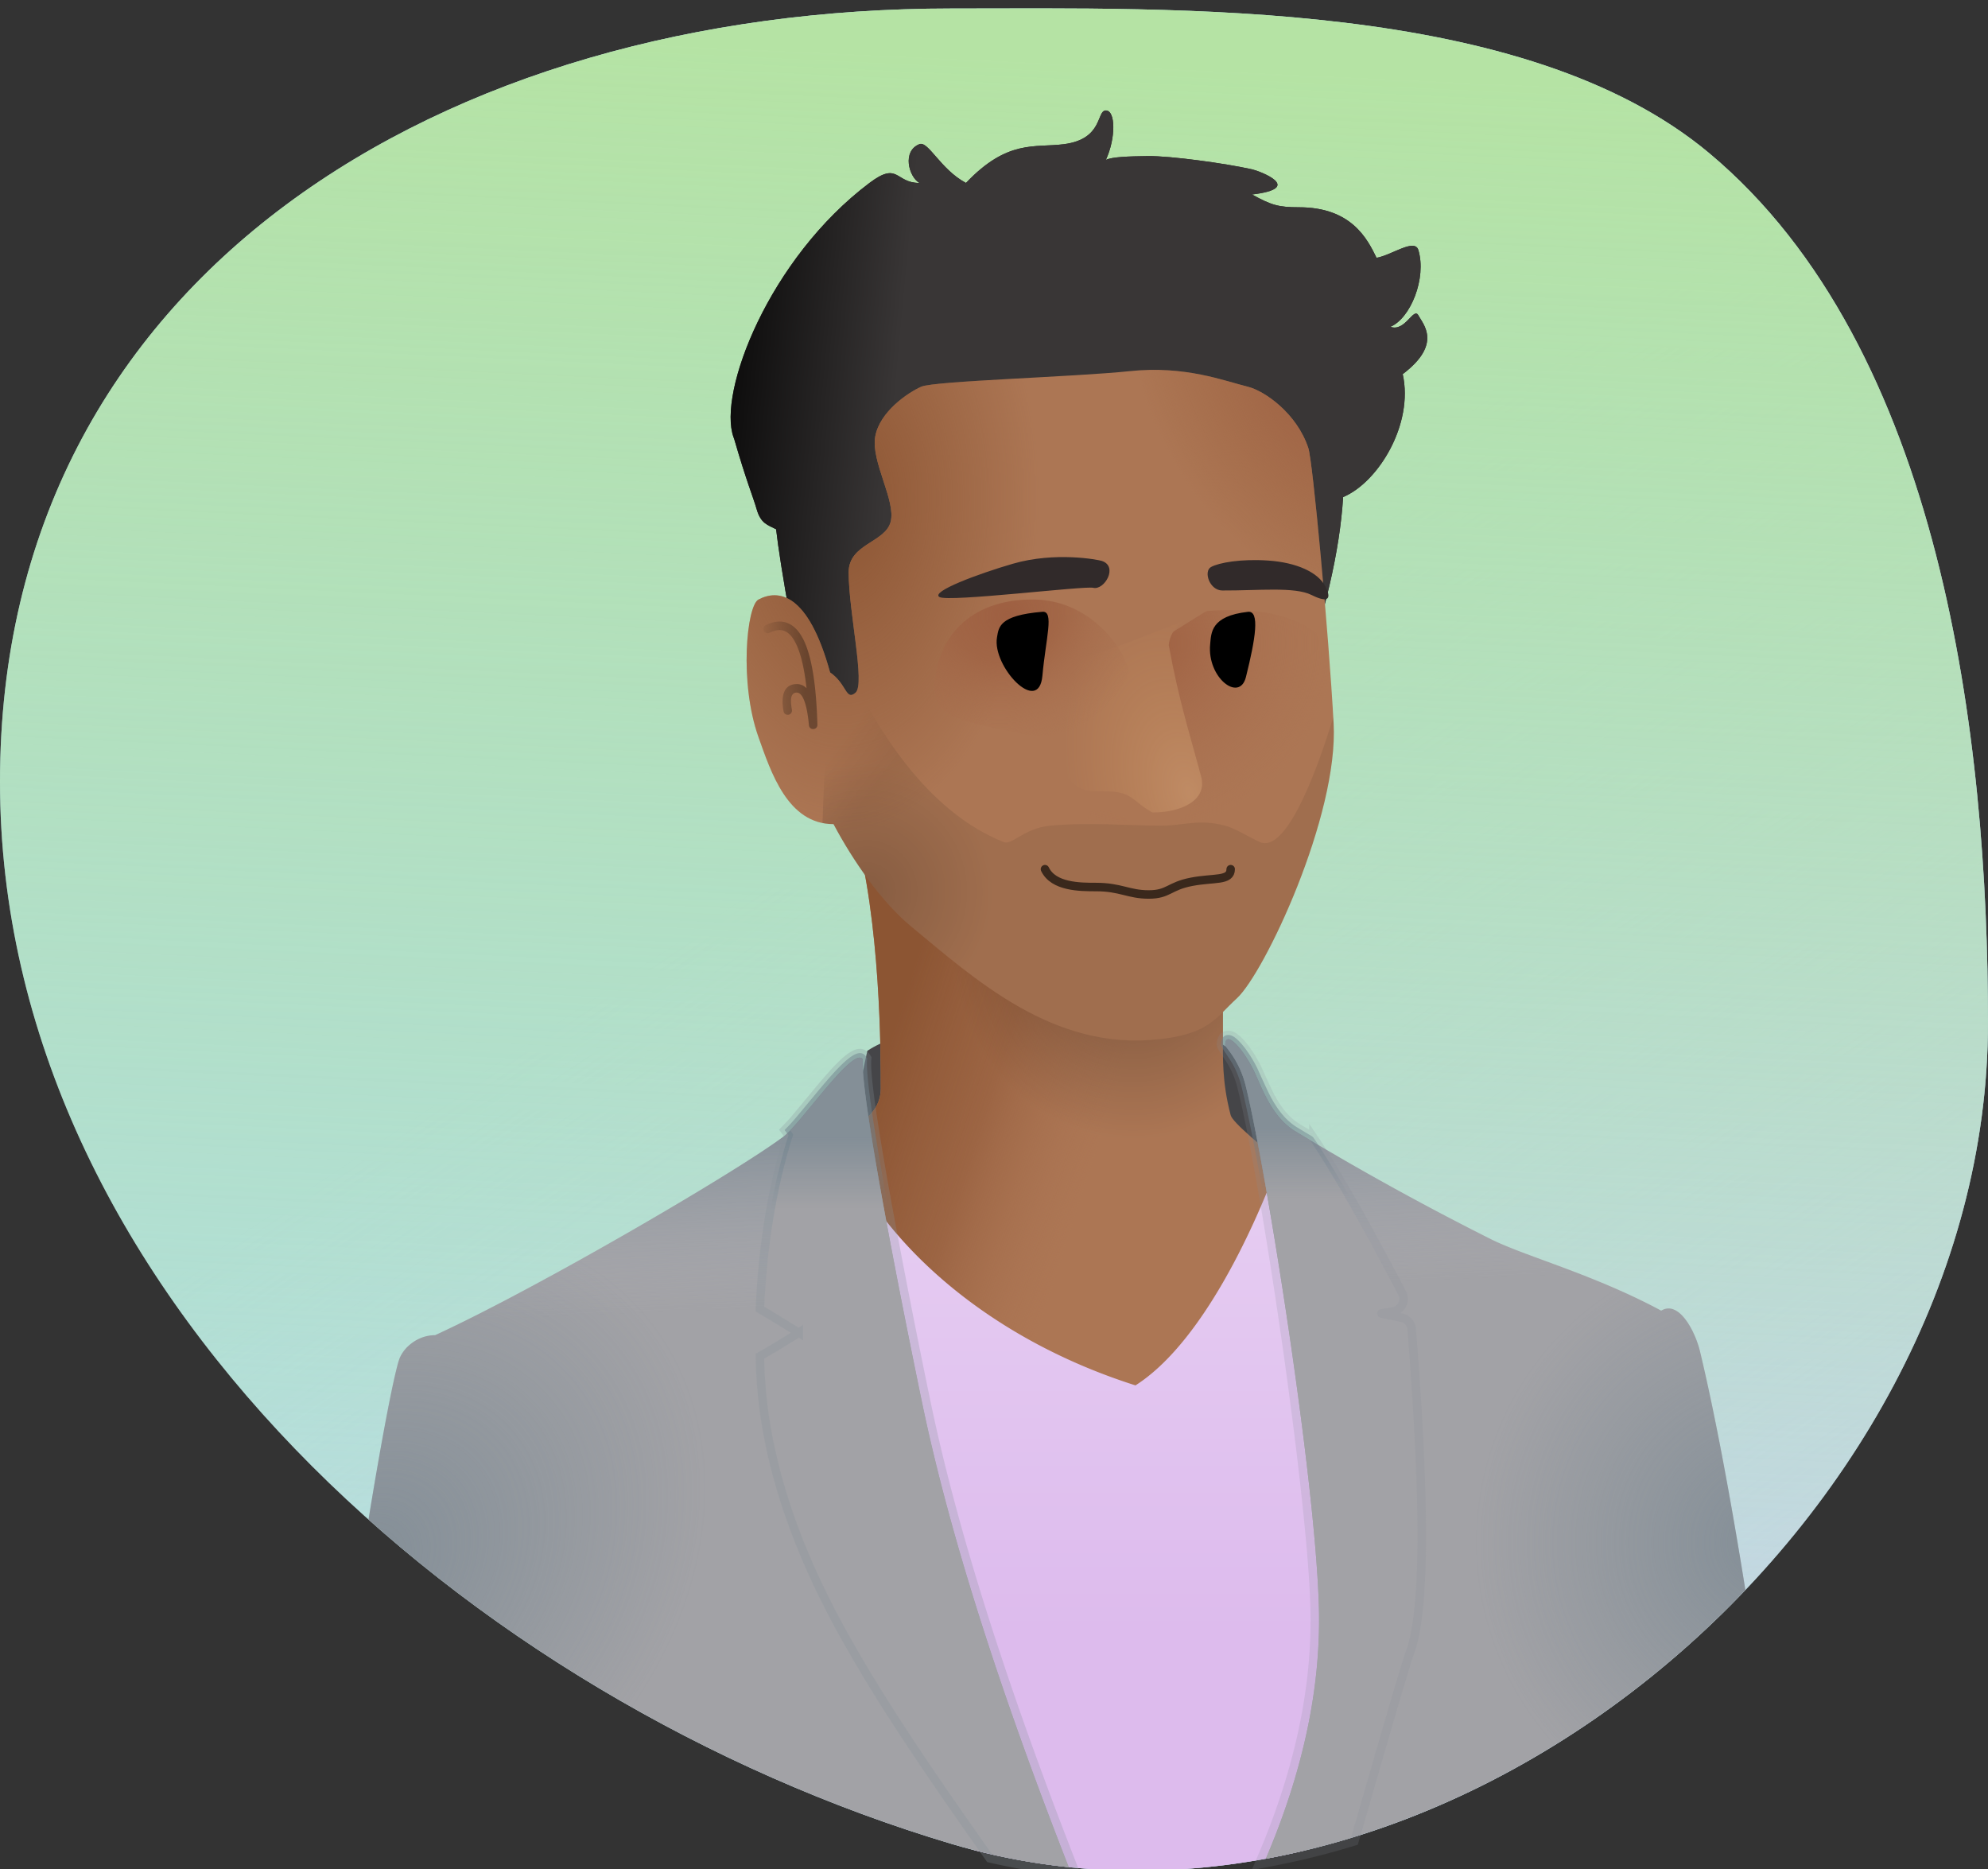 <svg width="234" height="220" xmlns="http://www.w3.org/2000/svg" xmlns:xlink="http://www.w3.org/1999/xlink"><rect width="100%" height="100%" fill="#333333" stroke="none"/><defs><linearGradient x1="26.199%" y1="105.841%" x2="65.51%" y2="47.095%" id="b"><stop stop-color="#D0D2F2" offset="0%"/><stop stop-color="#D6D7F0" stop-opacity="0" offset="100%"/></linearGradient><linearGradient x1="45.985%" y1="3.494%" x2="50.278%" y2="95.96%" id="c"><stop stop-color="#B5E3A4" offset="0%"/><stop stop-color="#ACDAAD" stop-opacity="0" offset="100%"/></linearGradient><path d="M122 217c56.746-16.93 112-65.365 112-125.012C234 32.342 181.647 1 122 1 95.602 1 54.664-.21 32.845 18 5.365 40.935 0 87.107 0 120.355 0 180.002 65.254 233.93 122 217z" id="a"/><linearGradient x1="25.507%" y1="33.721%" x2="-4.266%" y2="31.288%" id="e"><stop stop-color="#393636" offset="0%"/><stop offset="100%"/></linearGradient><path d="M153.667 85.676l-.785-4.787c3.077-8.56 4.814-16.024 5.213-22.39 4.132-1.732 8.326-8.577 7.013-14.469 4.691-3.548 2.397-5.879 1.843-6.913-.554-1.035-1.56 1.99-3.293 1.343 2.372-.988 4.279-5.727 3.293-9.027-.43-1.44-3.156.61-4.923.908-1.095-2.247-2.963-5.948-9.146-5.948-2.4 0-3.24-.253-5.508-1.503 6.293-.75.843-2.774 0-2.962-3.198-.713-9.616-1.59-12.25-1.559-2.317.028-4.21.092-4.954.445 1.19-2.582 1.138-5.814 0-5.814s-.279 3.367-4.938 3.969c-3.44.445-6.622-.602-11.531 4.562-3.015-1.603-4.436-4.982-5.488-4.562-2.042.816-1.258 3.814 0 4.562-2.87 0-2.434-2.587-5.872 0-11.831 8.9-17.906 24.714-15.994 29.94.025.065.053.13.072.196 1.492 5.142 2.175 6.649 2.658 8.308.483 1.66 1.314 1.82 2.276 2.313.246 2.183.796 5.661 1.651 10.433l2.39 8.168L118.472 88l35.196-2.324z" id="d"/><path d="M129.635 153L151 139.115l-5.394-14.688C143.47 121.476 136.603 120 125 120c-11.603 0-19.24 1.225-22.91 3.674L99 138.304 129.635 153z" id="f"/><linearGradient x1="23.097%" y1="39.681%" x2="60.96%" y2="55.673%" id="h"><stop stop-color="#8C5533" offset="0%"/><stop stop-color="#955D3C" stop-opacity=".696" offset="47.81%"/><stop stop-color="#A97150" stop-opacity="0" offset="100%"/></linearGradient><radialGradient cx="67.901%" cy="27.105%" fx="67.901%" fy="27.105%" r="33.15%" gradientTransform="scale(1 .8) rotate(-85.957 .715 .305)" id="i"><stop offset="0%"/><stop stop-opacity=".924" offset="4.847%"/><stop stop-opacity="0" offset="100%"/></radialGradient><path d="M103.674 128.108c0-3.951 0-19.742-3.144-30.77 7.143-8.213 21.617-4.764 43.421 10.347v14.597c0 1.94-.14 5.028.91 8.97.209.786 3.255 3.465 9.139 8.038-7.141 17.436-14.53 28.672-22.166 33.71-14.348-4.127-27.163-12.45-38.448-24.97-2.313-6.01-3.44-9.736-3.384-11.18.082-2.083 13.672-2.145 13.672-8.742z" id="g"/><radialGradient cx="96.403%" cy="3.09%" fx="96.403%" fy="3.09%" r="52.053%" gradientTransform="matrix(-.527 -.744 .563 -.306 1.455 .758)" id="k"><stop stop-color="#9F6245" offset="0%"/><stop stop-color="#9C623D" stop-opacity="0" offset="79.021%"/><stop stop-color="#9C623D" stop-opacity="0" offset="100%"/></radialGradient><radialGradient cx="17.113%" cy="19.427%" fx="17.113%" fy="19.427%" r="32.887%" gradientTransform="matrix(1 0 0 1.487 0 -.095)" id="l"><stop stop-color="#8C5533" offset="0%"/><stop stop-color="#8C5533" stop-opacity="0" offset="100%"/></radialGradient><path d="M97.708 79.134c1.983 1.364 1.842 3.399 3 2.383 1.157-1.015-.813-9.476-.813-14.162 0-3.376 4.288-3.473 4.94-5.942.653-2.469-2.345-7.118-1.812-10.05.533-2.933 3.87-5.168 5.412-5.852 1.542-.685 18.077-1.15 24.565-1.834 6.488-.685 11.112 1.157 13.867 1.834 1.98.486 5.794 3.146 7.133 7.232.525 1.603 2.376 21.475 2.976 32.375.599 10.9-8.165 29.425-11.391 32.376-2.556 2.339-3.217 4.139-9.114 4.81C124 123.72 114.723 115.21 107.212 109c-3.464-2.865-6.83-7.728-9.1-12.009-5.392 0-7.36-6.102-8.834-10.241-2.283-6.408-1.39-15.454 0-16.19 2.286-1.211 5.823-.897 8.43 8.574z" id="j"/><radialGradient cx="25.51%" cy="11.399%" fx="25.51%" fy="11.399%" r="73.679%" gradientTransform="scale(1 .79) rotate(22.505 .18 .13)" id="m"><stop stop-color="#9E5F41" offset="0%"/><stop stop-color="#AB7251" stop-opacity="0" offset="100%"/></radialGradient><radialGradient cx="88.696%" cy="90.201%" fx="88.696%" fy="90.201%" r="51.66%" gradientTransform="matrix(.968 -.251 .449 1.723 -.377 -.43)" id="o"><stop stop-color="#FFD19A" offset="0%"/><stop stop-color="#FFB966" stop-opacity="0" offset="100%"/></radialGradient><path d="M137.57 75.92c1.19 6.552 2.476 10.469 3.816 15.491.747 2.8-2.375 4.211-5.736 4.211-2.524-1.403-2.253-2.508-5.784-2.508-.636 0-2.129.148-3.11-.599-4.466-3.397-10.489-13.43-6.533-13.43 3.216 0 10.809-2.523 22.777-7.571-3.456.914-5.267 2.383-5.43 4.407z" id="n"/><linearGradient x1="13.325%" y1="23.834%" x2="3.151%" y2="18.198%" id="p"><stop stop-opacity=".07" offset="0%"/><stop stop-opacity="0" offset="100%"/></linearGradient><radialGradient cx="8.546%" cy="57.868%" fx="8.546%" fy="57.868%" r="38.443%" gradientTransform="scale(.718 1) rotate(88.607 .102 .596)" id="r"><stop offset="0%"/><stop stop-opacity="0" offset="88.875%"/><stop stop-opacity="0" offset="100%"/></radialGradient><path d="M96.812 96.864c.293-8.63.654-14.494 1.085-17.593 1.786 1.357 1.691 3.229 2.81 2.246.118-.103.204-.283.262-.529 3.061 5.875 8.59 14.694 17.178 18.117.99.395 2.364-1.634 5.468-1.933 4.294-.414 9.879 0 12.856 0 3.119 0 4.508-.832 7.748 0 1.121.288 3.062 1.491 4.083 1.933 2.985 1.292 6.479-7.613 8.634-14.69l.04.703c.599 10.9-8.165 29.425-11.391 32.376-2.556 2.339-3.217 4.139-9.114 4.81C124 123.72 114.723 115.21 107.212 109c-3.464-2.865-6.83-7.728-9.1-12.009-.457 0-.89-.044-1.3-.127z" id="q"/><radialGradient cx="37.994%" cy="10.027%" fx="37.994%" fy="10.027%" r="91.585%" gradientTransform="matrix(.131 .982 -.822 .223 .413 -.295)" id="s"><stop stop-color="#9E5F41" offset="0%"/><stop stop-color="#A06344" stop-opacity=".814" offset="35.165%"/><stop stop-color="#AB7251" stop-opacity="0" offset="100%"/></radialGradient><linearGradient x1="50%" y1="-17.319%" x2="50%" y2="67.033%" id="u"><stop stop-color="#FFF" offset="0%"/><stop stop-color="#FFF" stop-opacity="0" offset="100%"/></linearGradient><path d="M153.644 217.766c-12.796 3.066-26.07 3.31-38.968-.021A46216.096 46216.096 0 0 0 96 143.809c-.566-7.928.326-11.237 2.676-9.929 3.841 10.675 15.995 23.127 34.976 29.167 7.452-4.74 13.59-17.383 16.964-26.567 7.456 3.882 8.384 39.341 8.384 41.391 0 1.08-2.752 21.186-5.356 39.895z" id="t"/><linearGradient x1="40.453%" y1="11.567%" x2="41.869%" y2="32.493%" id="w"><stop stop-color="#657B88" stop-opacity=".5" offset="0%"/><stop stop-color="#BFBEC7" stop-opacity="0" offset="100%"/></linearGradient><radialGradient cx="0%" cy="63.242%" fx="0%" fy="63.242%" r="44.654%" gradientTransform="matrix(.442 -.678 .33 .594 -.209 .256)" id="x"><stop stop-color="#657B88" stop-opacity=".5" offset="0%"/><stop stop-color="#657B88" stop-opacity="0" offset="100%"/></radialGradient><radialGradient cx="101.74%" cy="61.224%" fx="101.74%" fy="61.224%" r="35.508%" gradientTransform="matrix(0 1 -.601 0 1.385 -.405)" id="y"><stop stop-color="#657B88" stop-opacity=".5" offset="0%"/><stop stop-color="#657B88" stop-opacity="0" offset="100%"/></radialGradient><path d="M125.799 219.742A75.354 75.354 0 0 1 112 217c-24.618-7.345-48.956-20.62-68.623-38.167 1.538-9.43 2.897-16.541 3.564-18.713.45-1.464 2.167-2.985 4.273-2.985 12.133-5.576 35.614-19.3 41.007-23.372 2.119-1.6 8.273-10.752 9.339-9.09-.388 4.58 5.833 34.92 6.986 40.458 3.115 14.966 8.866 33.17 17.253 54.61zm23.194-.99c4.427-10.374 6.509-20.26 6.247-29.66-.426-15.276-6.28-51.943-8.612-61.3-.766-3.075-2.367-4.495-2.41-4.792 0-1.899 2.074.422 3.314 2.918.926 1.863 2.053 5.476 4.919 7.21a334.752 334.752 0 0 0 23.02 12.7c4.012 2.015 12.065 4.12 20.063 8.421 2.104-1.276 4.012 2.477 4.563 4.772 1.79 7.46 3.634 17.44 5.346 28.104-15.338 16.114-35.394 27.75-56.45 31.626z" id="v"/><linearGradient x1="20.215%" y1="10.884%" x2="20.215%" y2="19.574%" id="A"><stop stop-color="#657B88" offset="0%"/><stop stop-color="#657B88" stop-opacity="0" offset="100%"/></linearGradient><path d="M93.007 133.035c2.563-2.666 7.598-9.85 8.553-8.361-.388 4.579 5.833 34.918 6.986 40.457 3.115 14.966 8.866 33.17 17.253 54.61a75.734 75.734 0 0 1-9.006-1.482c-5.938-8.406-11.984-17.136-16.77-25.626-6.545-11.61-9.9-22.522-10.069-32.737a109.245 109.245 0 0 0 4.998-3.06c-2.095-1.301-3.76-2.319-4.998-3.053.356-7.497 1.492-14.257 3.407-20.28a24.66 24.66 0 0 1-.354-.468z" id="z"/><path d="M154.19 134.172c2.523 3.727 5.99 9.803 10.402 18.228a1 1 0 0 1-.718 1.45l-1.332.226a.513.513 0 0 0-.017 1.008l2.346.484a1 1 0 0 1 .795.9c1.642 20.66 1.572 33.31-.21 37.948-1.042 2.71-3.352 11.47-6.444 21.89a91.198 91.198 0 0 1-10.02 2.445c4.428-10.373 6.51-20.259 6.248-29.658-.426-15.277-6.28-51.944-8.612-61.301-.766-3.075-2.367-4.495-2.41-4.792 0-1.899 2.074.422 3.314 2.918.926 1.863 2.053 5.476 4.919 7.21.578.35 1.157.697 1.738 1.044z" id="B"/><linearGradient x1="-12.366%" y1="30.005%" x2="79.641%" y2="38.771%" id="C"><stop stop-opacity="0" offset="0%"/><stop stop-opacity=".329" offset="100%"/></linearGradient></defs><g fill="none" fill-rule="evenodd"><g transform="matrix(-1 0 0 1 234 0)"><use fill="#B3E0E6" xlink:href="#a"/><use fill-opacity=".87" fill="url(#b)" xlink:href="#a"/><use fill="url(#c)" xlink:href="#a"/></g><use fill="#312A2A" xlink:href="#d"/><use fill="url(#e)" xlink:href="#d"/><use fill="#363638" xlink:href="#f"/><use fill-opacity=".145" fill="#A2A2A6" xlink:href="#f"/><use fill="#AC7654" xlink:href="#g"/><use fill="url(#h)" xlink:href="#g"/><use fill-opacity=".3" fill="url(#i)" xlink:href="#g"/><use fill="#AC7654" xlink:href="#j"/><use fill="url(#k)" xlink:href="#j"/><use fill="url(#l)" xlink:href="#j"/><path d="M156.336 75.74c.264 3.402.49 6.667.64 9.378.293 5.336-1.658 12.5-4.104 18.77-4.24.543-12.197 2.247-23.872 5.112-1.815-8.945-1.878-13.495-.19-13.647 2.532-.23 3.723.915 5.396 2.184 3.22 0 7.277-1.631 6.247-4.535-3.16-8.912-5.676-14.05-7.547-15.417L142 71.911c6.773-.545 11.552.732 14.336 3.83z" fill="url(#m)"/><use fill="#AC7654" xlink:href="#n"/><use fill-opacity=".23" fill="url(#o)" xlink:href="#n"/><use fill="url(#p)" xlink:href="#q"/><use fill-opacity=".16" fill="url(#r)" xlink:href="#q"/><path d="M123 102.292c1 2.101 4.147 2.101 6 2.101 2.91 0 3.837.878 6.203.878 2.365 0 2.365-.973 5.03-1.49 2.664-.517 4.626-.06 4.626-1.489" stroke-opacity=".634" stroke="#000" stroke-linecap="round"/><path d="M110.075 79.854c.422-4.443 3.746-9.302 11.443-9.302 7.696 0 11.429 7.232 11.338 8.533-.09 1.301-4.603 8.986-12.834 7.233-8.23-1.753-10.368-2.022-9.947-6.464z" fill="url(#s)"/><path d="M122.699 72c-5.136.422-5.136 1.836-5.345 3-.608 3.392 4.915 9.302 5.345 4.518.394-4.395 1.417-7.635 0-7.518zM146.893 72.006c-4.4.488-4.32 2.49-4.449 3.804-.388 3.949 3.452 6.902 4.21 3.868 1.136-4.545 1.656-7.83.24-7.672z" fill="#000"/><path d="M142.547 66.73c-.918.506-.181 2.757 1.322 2.764 4.235.021 8.517-.463 10.493.523 1.53.764 2.57.84 1.66-.968-.867-1.721-3.447-2.847-6.707-3.075-3.26-.228-5.85.25-6.768.757zM110.586 70.266c1.123.62 17.075-1.339 18.09-1.089 1.313.323 2.98-2.505 1.026-3.16-.447-.15-5.479-1.12-10.487.33-4.055 1.175-9.752 3.3-8.629 3.92z" fill="#312A2A"/><g><use fill="#DDBBED" xlink:href="#t"/><use fill-opacity=".37" fill="url(#u)" xlink:href="#t"/></g><g><use fill="#A2A2A6" xlink:href="#v"/><use fill="url(#w)" xlink:href="#v"/><use fill="url(#x)" xlink:href="#v"/><use fill="url(#y)" xlink:href="#v"/></g><g><use fill="#A2A2A6" xlink:href="#z"/><path stroke-opacity=".265" stroke="#858F98" d="M94.015 156.843a280.903 280.903 0 0 0-4.316-2.63l-.258-.153.014-.3c.353-7.436 1.47-14.156 3.35-20.16l-.2-.267-.252-.34.293-.304c.683-.71.596-.607 3.216-3.772l.365-.44c1.374-1.65 2.312-2.7 3.113-3.438 1.2-1.104 2.093-1.49 2.64-.635l.092.143-.014.17c-.166 1.96.93 9.13 2.909 19.734a1072.87 1072.87 0 0 0 4.069 20.578c3.108 14.935 8.851 33.113 17.228 54.53l.3.764-.817-.084a76.232 76.232 0 0 1-9.065-1.493l-.186-.042-.111-.157c-8.024-11.357-12.699-18.397-16.798-25.668-6.583-11.679-9.963-22.67-10.133-32.975l-.004-.295.256-.147a104.451 104.451 0 0 0 4.309-2.62z" fill-opacity=".5" fill="url(#A)"/></g><g><use fill="#A2A2A6" xlink:href="#B"/><path stroke-opacity=".181" stroke="#858F98" d="M154.603 133.891c2.537 3.747 6.012 9.837 10.432 18.277a1.5 1.5 0 0 1-1.077 2.174l-1.332.227a.013.013 0 0 0 0 .026l2.346.483a1.5 1.5 0 0 1 1.192 1.35c1.65 20.749 1.58 33.429-.241 38.167-.66 1.716-5.887 20.02-6.431 21.854l-.077.258-.257.078a91.694 91.694 0 0 1-10.075 2.458l-.916.168.366-.856c4.4-10.31 6.467-20.125 6.207-29.448-.374-13.405-5.734-49.71-8.597-61.194a10.966 10.966 0 0 0-.96-2.522c-.391-.733-1.433-2.14-1.464-2.391 0-.688.25-1.168.818-1.196.39-.019.78.218 1.222.648.724.705 1.583 1.96 2.221 3.243.027.055 1.183 2.65 1.643 3.492.874 1.602 1.851 2.766 3.087 3.513.577.349 1.155.696 1.735 1.042l.158.15z" fill-opacity=".5" fill="url(#A)"/></g><path d="M93.723 75.825c-.78-1.638-1.761-2.042-3.158-1.348a.5.5 0 0 1-.445-.895c1.922-.956 3.496-.307 4.506 1.813.932 1.957 1.455 5.246 1.588 9.893.018.646-.94.703-.998.058-.233-2.614-.78-3.837-1.423-3.837-.62 0-.844.546-.58 2.03a.5.5 0 1 1-.985.174c-.357-2.006.134-3.204 1.565-3.204.445 0 .823.163 1.14.486-.253-2.286-.658-4.012-1.21-5.17z" fill="url(#C)" fill-rule="nonzero"/></g></svg>